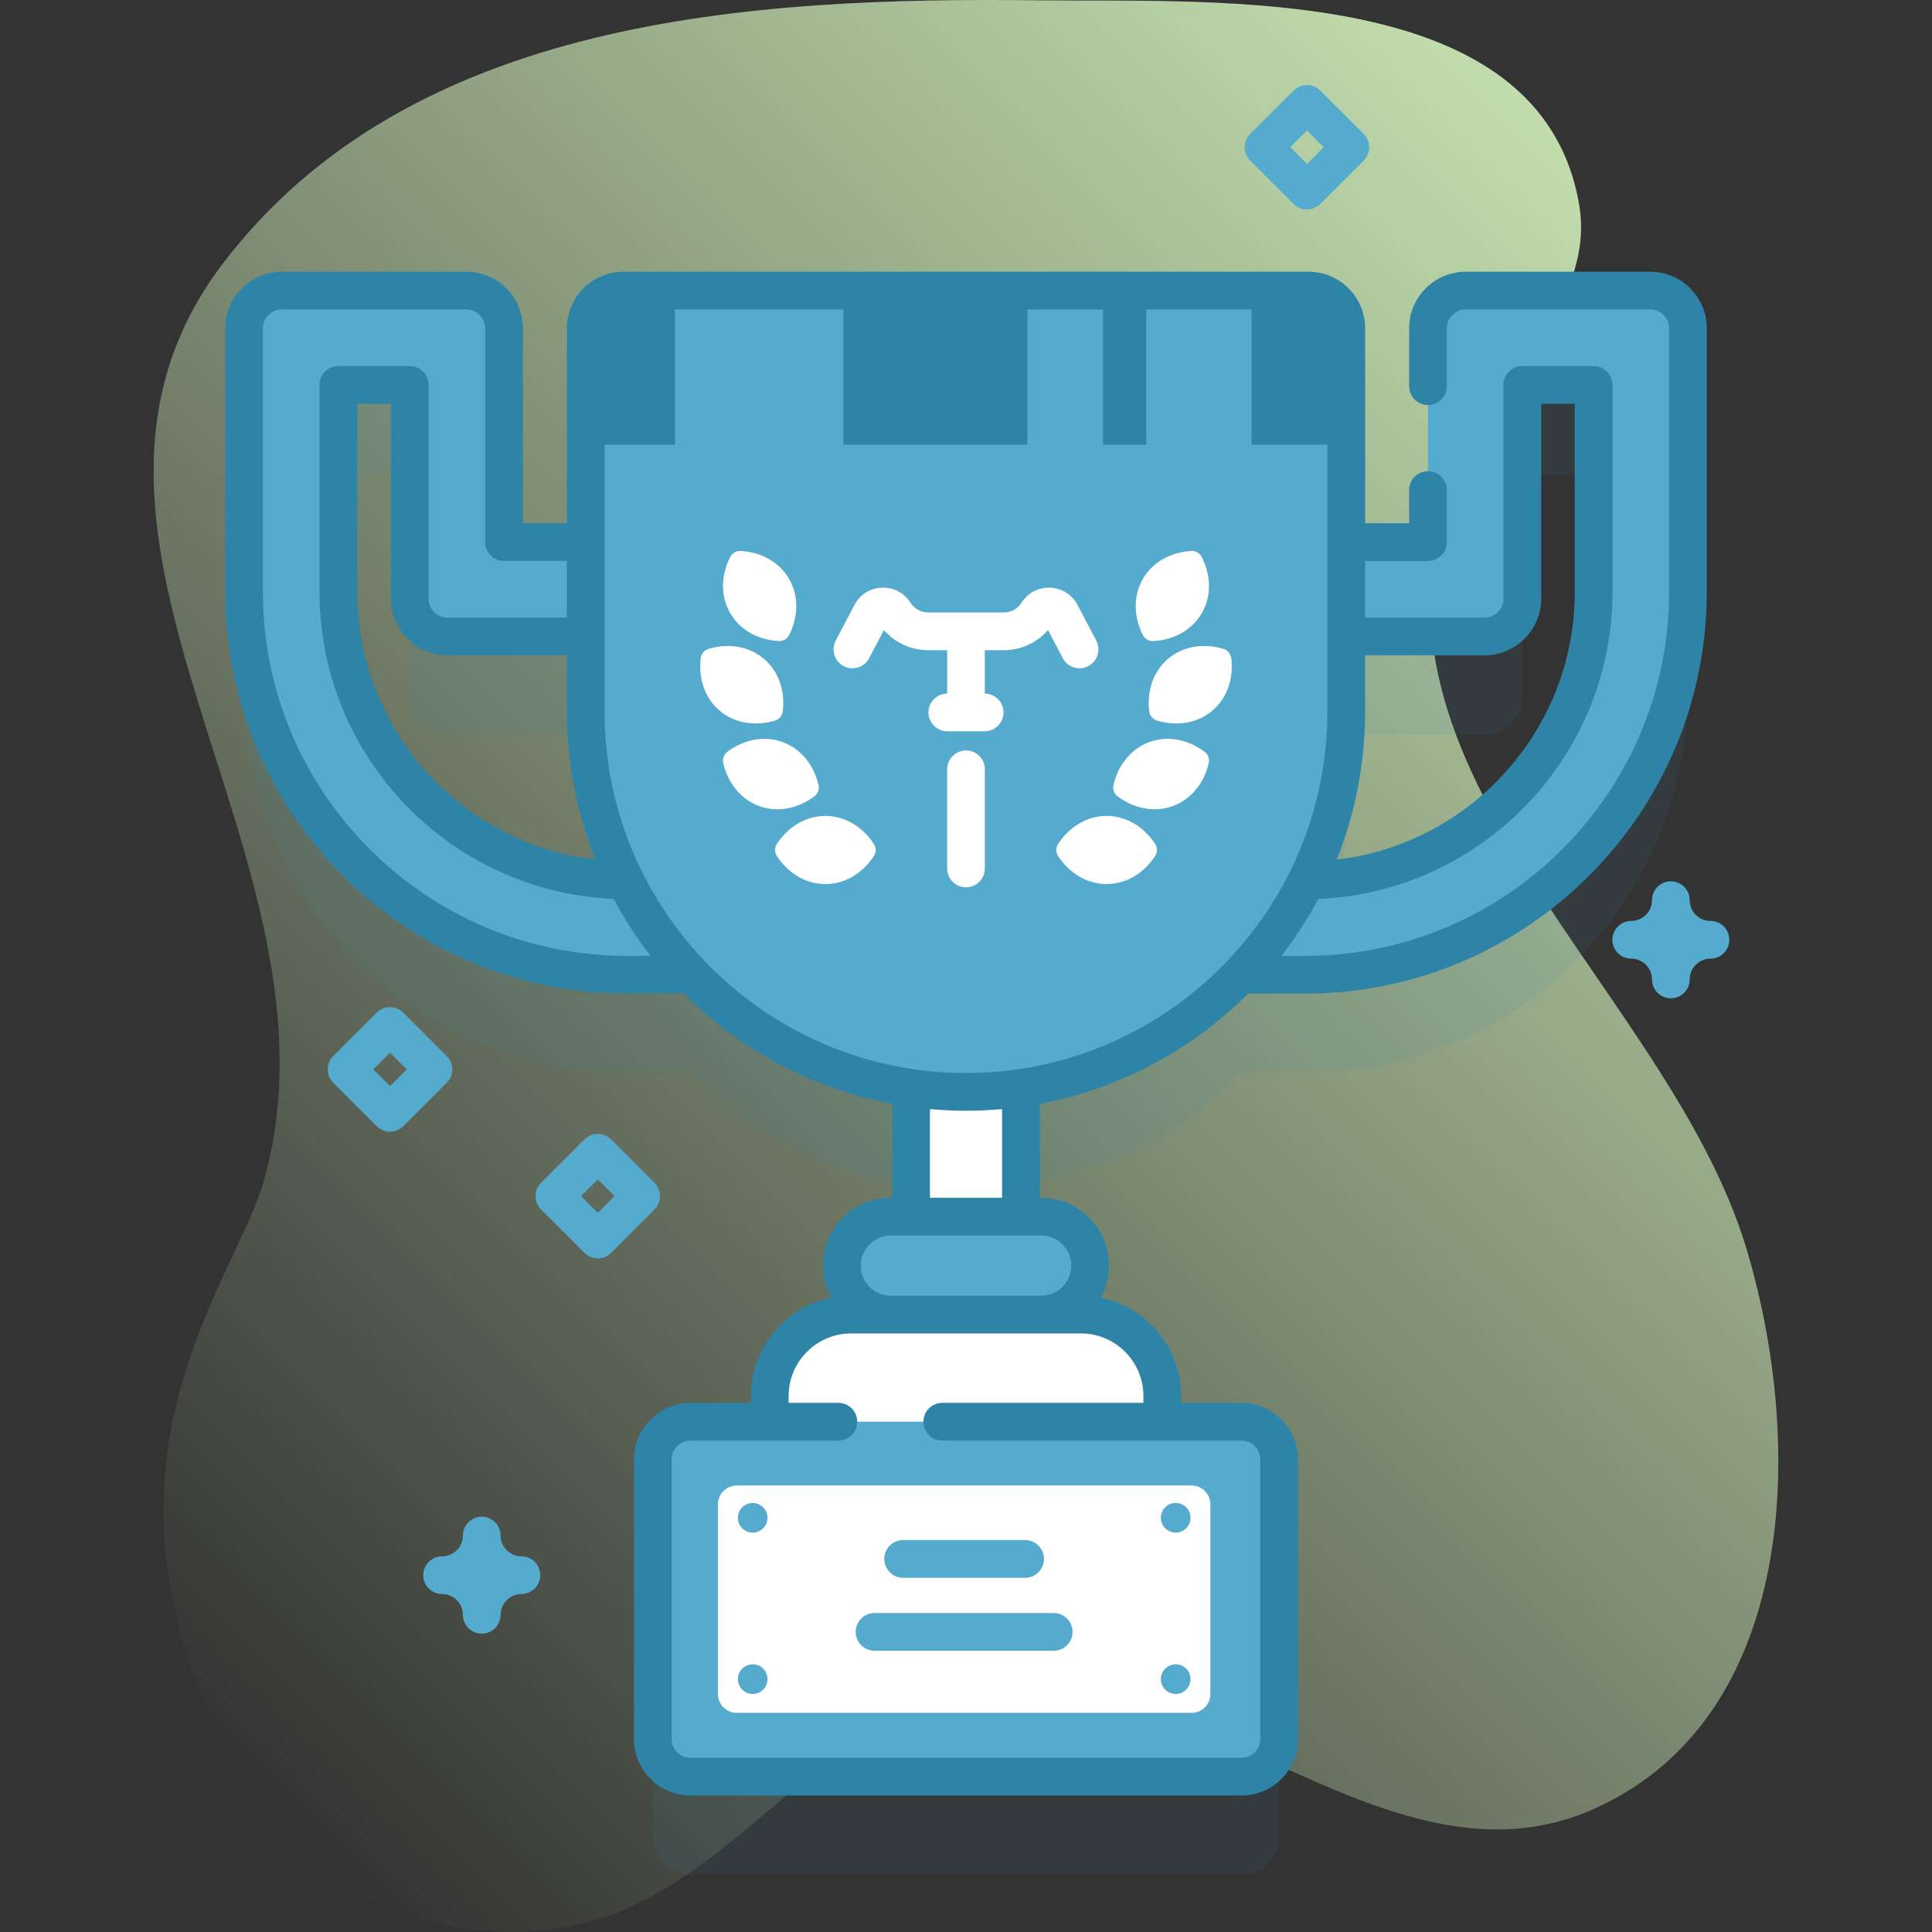 <?xml version="1.0" encoding="UTF-8"?> <svg xmlns="http://www.w3.org/2000/svg" xmlns:xlink="http://www.w3.org/1999/xlink" id="Layer_2" version="1.1" viewBox="0 0 512 512"><rect x="0" y="0" width="512" height="512" fill="#333333" stroke="none"/><defs><style> .st0 { fill: #55abce; } .st1 { fill: #fff; } .st2 { fill: #2e84a7; } .st3 { opacity: .1; } .st4 { fill: url(#linear-gradient); } </style><linearGradient id="linear-gradient" x1="53.26" y1="744.68" x2="448.13" y2="349.8" gradientTransform="translate(0 -280)" gradientUnits="userSpaceOnUse"><stop offset="0" stop-color="#c2ddad" stop-opacity="0"></stop><stop offset="1" stop-color="#c2ddad"></stop></linearGradient></defs><path class="st4" d="M68.06,477.19c18.21,28.89,58.9,41.71,91.36,31.13,36.44-11.88,59.09-52.27,96.49-60.62,56.72-12.67,110.88,56.58,166.52,31.67,53.91-24.13,56.01-96.43,40.41-148.44-22.2-73.97-120.98-136.66-68.71-219.55,11.21-17.77,27.83-36.01,24.43-56.74C408.8-4.82,323.24.64,274.95.08,199.06-.8,108.75,4.57,59.05,69.85c-55.51,72.92,35.04,157.98,10.86,243.11-8.04,28.31-54.49,80.72-1.85,164.24Z"></path><g><g><g class="st3"><path class="st2" d="M437.33,101.01h-48.9c-5.52,0-10,4.48-10,10v58.65h-21.65v-58.65c0-5.52-4.48-10-10-10h-181.55c-5.52,0-10,4.48-10,10v58.65h-21.65v-58.65c0-5.52-4.48-10-10-10h-48.9c-5.52,0-10,4.48-10,10v71.84c0,56.04,45.43,101.47,101.47,101.47h17.11c15.17,15.82,35.45,26.7,58.19,29.99v34.1h-5.35c-7.17,0-12.98,5.81-12.98,12.98s5.81,12.98,12.98,12.98h-10.5c-11.93,0-21.6,9.67-21.6,21.6v6.8h-20.98c-5.52,0-10,4.48-10,10v74.06c0,5.52,4.48,10,10,10h145.98c5.52,0,10-4.48,10-10v-74.06c0-5.52-4.48-10-10-10h-20.98v-6.8c0-11.93-9.67-21.6-21.6-21.6h-10.5c7.17,0,12.98-5.81,12.98-12.98s-5.81-12.98-12.98-12.98h-5.35v-34.1c22.74-3.29,43.02-14.17,58.19-29.99h17.11c56.04,0,101.47-45.43,101.47-101.47v-71.84c0-5.52-4.48-10-10-10ZM89.67,182.85v-56.84h18.9v58.65c0,5.52,4.48,10,10,10h36.65v19.92c0,16.06,3.76,31.24,10.45,44.72-42.02-.25-76-34.38-76-76.46ZM422.33,182.85c0,42.08-33.98,76.2-76,76.46,6.68-13.48,10.45-28.66,10.45-44.72v-19.92h36.65c5.52,0,10-4.48,10-10v-58.65h18.9v56.84h0Z"></path></g><g><g><g><path class="st0" d="M345.86,258.31h-31.15v-25h31.15c42.23,0,76.47-34.24,76.47-76.47v-54.84h-18.9v56.65c0,5.52-4.48,10-10,10h-60.35v-25h45.35v-56.65c0-5.52,4.48-10,10-10h48.9c5.52,0,10,4.48,10,10v69.84c0,56.04-45.43,101.47-101.47,101.47Z"></path><path class="st0" d="M166.14,258.31h31.15v-25h-31.15c-42.23,0-76.47-34.24-76.47-76.47v-54.84h18.9v56.65c0,5.52,4.48,10,10,10h60.35v-25h-45.35v-56.65c0-5.52-4.48-10-10-10h-48.9c-5.52,0-10,4.48-10,10v69.84c0,56.04,45.43,101.47,101.47,101.47Z"></path></g><path class="st1" d="M241.44,277.4h29.12v58.11h-29.12v-58.11Z"></path><g><g><path class="st0" d="M256,289.36c-55.66,0-100.78-45.12-100.78-100.78v-101.57c0-5.52,4.48-10,10-10h181.55c5.52,0,10,4.48,10,10v101.57c0,55.66-45.12,100.78-100.77,100.78Z"></path><path class="st2" d="M356.78,87.01v30.85h-25.09l-11.28-10.85-16.64,10.85h-11.46l-8.41-4.52-11.61,4.52h-48.8c-24.77-24.72-44.63,0-44.63,0h-23.64v-30.85c0-5.52,4.48-10,10-10h181.56c5.52,0,10,4.48,10,10h0Z"></path><g><path class="st0" d="M178.86,77.01h44.63v40.85h-44.63v-40.85Z"></path><path class="st0" d="M303.77,77.01h27.92v40.85h-27.92v-40.85Z"></path><path class="st0" d="M272.29,77.01h20.02v40.85h-20.02v-40.85Z"></path></g></g><g><g><path class="st1" d="M290.52,169.78l-4.95-9.45c-1.44-2.75-4.15-4.46-7.25-4.59-3.1-.13-5.94,1.36-7.6,3.98-1.03,1.62-2.8,2.59-4.72,2.59h-20c-1.92,0-3.69-.97-4.72-2.59-1.66-2.62-4.52-4.11-7.6-3.98-3.1.13-5.81,1.84-7.25,4.59l-4.95,9.45c-1.28,2.45-.34,5.47,2.11,6.75,2.45,1.28,5.47.34,6.75-2.11l3.91-7.46c2.94,3.38,7.18,5.35,11.75,5.35h5v11.5c-2.74.03-4.95,2.25-4.95,4.99s2.24,5,5,5h9.89c2.76,0,5-2.24,5-5s-2.21-4.96-4.95-4.99v-11.5h5c4.57,0,8.82-1.96,11.75-5.35l3.91,7.46c.89,1.7,2.63,2.68,4.43,2.68.78,0,1.58-.18,2.32-.57,2.45-1.28,3.39-4.3,2.11-6.75h0Z"></path><path class="st1" d="M256,235.14c-2.76,0-5-2.24-5-5v-26.26c0-2.76,2.24-5,5-5s5,2.24,5,5v26.26c0,2.76-2.24,5-5,5h0Z"></path></g><g><g><path class="st1" d="M293.27,216.23c-5.26,0-9.91,2.92-12.86,7.43-.63.96-.63,2.23,0,3.19,2.94,4.51,7.6,7.43,12.86,7.43s9.91-2.92,12.86-7.43c.63-.96.63-2.23,0-3.19-2.94-4.51-7.6-7.43-12.86-7.43Z"></path><path class="st1" d="M304.62,196.65c-4.94,1.8-8.31,6.14-9.54,11.38-.26,1.12.17,2.31,1.09,3,4.31,3.23,9.68,4.39,14.62,2.59,4.94-1.8,8.31-6.14,9.54-11.38.26-1.12-.17-2.31-1.09-3-4.31-3.23-9.68-4.39-14.62-2.59Z"></path><path class="st1" d="M309.62,174.54c-4.03,3.38-5.71,8.61-5.07,13.96.14,1.14.95,2.11,2.05,2.45,5.15,1.56,10.6.81,14.63-2.57,4.03-3.38,5.71-8.61,5.07-13.96-.14-1.14-.95-2.11-2.05-2.45-5.15-1.56-10.6-.81-14.63,2.57h0Z"></path><path class="st1" d="M302.87,153.44c-2.63,4.55-2.42,10.05,0,14.85.52,1.03,1.62,1.66,2.77,1.6,5.38-.29,10.24-2.86,12.86-7.42,2.63-4.55,2.42-10.05-.01-14.85-.52-1.03-1.62-1.66-2.77-1.6-5.38.29-10.24,2.86-12.86,7.42h0Z"></path></g><g><path class="st1" d="M218.73,216.23c5.26,0,9.91,2.92,12.86,7.43.63.96.63,2.23,0,3.19-2.94,4.51-7.6,7.43-12.86,7.43s-9.91-2.92-12.86-7.43c-.63-.96-.63-2.23,0-3.19,2.94-4.51,7.6-7.43,12.86-7.43Z"></path><path class="st1" d="M207.38,196.65c4.94,1.8,8.31,6.14,9.54,11.38.26,1.12-.17,2.31-1.09,3-4.31,3.23-9.68,4.39-14.62,2.59-4.94-1.8-8.31-6.14-9.54-11.38-.26-1.12.17-2.31,1.09-3,4.31-3.23,9.68-4.39,14.62-2.59Z"></path><path class="st1" d="M202.38,174.54c4.03,3.38,5.71,8.61,5.07,13.96-.14,1.14-.95,2.11-2.05,2.45-5.15,1.56-10.6.81-14.63-2.57-4.03-3.38-5.71-8.61-5.07-13.96.14-1.14.95-2.11,2.05-2.45,5.15-1.56,10.6-.81,14.63,2.57h0Z"></path><path class="st1" d="M209.13,153.44c2.63,4.55,2.42,10.05,0,14.85-.52,1.03-1.62,1.66-2.77,1.6-5.38-.29-10.24-2.86-12.86-7.42-2.63-4.55-2.42-10.05,0-14.85.52-1.03,1.62-1.66,2.77-1.6,5.38.29,10.24,2.86,12.86,7.42h0Z"></path></g></g></g></g><path class="st0" d="M275.92,348.37h-39.83c-7.17,0-12.98-5.81-12.98-12.98s5.81-12.98,12.98-12.98h39.83c7.17,0,12.98,5.81,12.98,12.98,0,7.17-5.81,12.98-12.98,12.98Z"></path><path class="st1" d="M308.01,382.33h-104.03v-12.36c0-11.93,9.67-21.6,21.6-21.6h60.83c11.93,0,21.6,9.67,21.6,21.6v12.36Z"></path><g><g><path class="st0" d="M328.99,470.83h-145.98c-5.52,0-10-4.48-10-10v-74.06c0-5.52,4.48-10,10-10h145.98c5.52,0,10,4.48,10,10v74.06c0,5.52-4.48,10-10,10Z"></path><path class="st2" d="M437.33,72.01h-48.9c-8.27,0-15,6.73-15,15v15.32c0,2.76,2.24,5,5,5s5-2.24,5-5v-15.32c0-2.76,2.24-5,5-5h48.9c2.76,0,5,2.24,5,5v69.84c0,53.19-43.27,96.47-96.47,96.47h-6.27c3.67-4.73,6.93-9.78,9.77-15.09,43.3-1.84,77.97-37.63,77.97-81.38v-54.84c0-2.76-2.24-5-5-5h-18.9c-2.76,0-5,2.24-5,5v56.65c0,2.76-2.24,5-5,5h-31.65v-15h16.65c2.76,0,5-2.24,5-5v-13.79c0-2.76-2.24-5-5-5s-5,2.24-5,5v8.79h-11.65v-51.65c0-8.27-6.73-15-15-15h-181.55c-8.27,0-15,6.73-15,15v51.65h-11.65v-51.65c0-8.27-6.73-15-15-15h-48.9c-8.27,0-15,6.73-15,15v69.84c0,58.71,47.76,106.47,106.47,106.47h15.07c14.77,14.78,33.88,25.21,55.23,29.22v24.87h-.35c-9.91,0-17.98,8.07-17.98,17.98,0,3.08.78,5.98,2.15,8.52-12.12,2.48-21.27,13.22-21.27,26.06v1.8h-15.98c-8.27,0-15,6.73-15,15v74.06c0,8.27,6.73,15,15,15h145.98c8.27,0,15-6.73,15-15v-74.06c0-8.27-6.73-15-15-15h-15.98v-1.8c0-12.84-9.15-23.58-21.27-26.06,1.37-2.54,2.15-5.44,2.15-8.52,0-9.91-8.07-17.98-17.98-17.98h-.36v-24.87c21.34-4.01,40.44-14.45,55.21-29.22h15.08c58.71,0,106.47-47.76,106.47-106.47v-69.84c0-8.27-6.73-15-15-15h0ZM361.78,188.58v-14.92h31.65c8.27,0,15-6.73,15-15v-51.65h8.9v49.84c0,36.58-27.63,66.81-63.11,70.96,4.87-12.14,7.55-25.37,7.55-39.23ZM157.77,227.79c-35.47-4.16-63.09-34.37-63.09-70.94v-49.84h8.9v51.65c0,8.27,6.73,15,15,15h31.65v14.92c0,13.85,2.68,27.07,7.54,39.2ZM166.14,253.31c-53.19,0-96.47-43.27-96.47-96.47v-69.84c0-2.76,2.24-5,5-5h48.9c2.76,0,5,2.24,5,5v56.65c0,2.76,2.24,5,5,5h16.65v15h-31.65c-2.76,0-5-2.24-5-5v-56.65c0-2.76-2.24-5-5-5h-18.9c-2.76,0-5,2.24-5,5v54.84c0,43.75,34.66,79.54,77.96,81.38,2.84,5.31,6.1,10.36,9.77,15.09h-6.26ZM246.44,293.92c3.15.28,6.34.44,9.56.44s6.41-.15,9.56-.44v23.49h-19.12v-23.49h0ZM303.01,369.97v1.8h-53.29c-2.76,0-5,2.24-5,5s2.24,5,5,5h79.27c2.76,0,5,2.24,5,5v74.06c0,2.76-2.24,5-5,5h-145.98c-2.76,0-5-2.24-5-5v-74.06c0-2.76,2.24-5,5-5h39.17c2.76,0,5-2.24,5-5s-2.24-5-5-5h-13.19v-1.8c0-9.15,7.44-16.6,16.6-16.6h60.83c9.15,0,16.6,7.44,16.6,16.6ZM275.92,327.41c4.4,0,7.98,3.58,7.98,7.98s-3.58,7.98-7.98,7.98h-39.83c-4.4,0-7.98-3.58-7.98-7.98s3.58-7.98,7.98-7.98h39.83ZM256,284.36c-52.81,0-95.78-42.96-95.78-95.78v-101.57c0-2.76,2.24-5,5-5h181.55c2.76,0,5,2.24,5,5v101.57c0,52.81-42.96,95.78-95.78,95.78Z"></path></g><path class="st1" d="M315.77,453.92h-120.52c-2.76,0-5-2.24-5-5v-50.25c0-2.76,2.24-5,5-5h120.52c2.76,0,5,2.24,5,5v50.25c0,2.76-2.24,5-5,5Z"></path><g><g><circle class="st0" cx="199.47" cy="402.23" r="3.93"></circle><circle class="st0" cx="199.47" cy="444.99" r="3.93"></circle></g><g><circle class="st0" cx="311.57" cy="402.23" r="3.93"></circle><circle class="st0" cx="311.57" cy="444.99" r="3.93"></circle></g></g></g></g><g><path class="st0" d="M279.23,437.47h-47.46c-2.76,0-5-2.24-5-5s2.24-5,5-5h47.46c2.76,0,5,2.24,5,5s-2.24,5-5,5Z"></path><path class="st0" d="M271.66,418.13h-32.32c-2.76,0-5-2.24-5-5s2.24-5,5-5h32.32c2.76,0,5,2.24,5,5s-2.24,5-5,5Z"></path></g></g></g><g><path class="st0" d="M442.79,264.56c-2.76,0-5-2.24-5-5,0-3.03-2.47-5.5-5.5-5.5-2.76,0-5-2.24-5-5s2.24-5,5-5c3.03,0,5.5-2.47,5.5-5.5,0-2.76,2.24-5,5-5s5,2.24,5,5c0,3.03,2.47,5.5,5.5,5.5,2.76,0,5,2.24,5,5s-2.24,5-5,5c-3.03,0-5.5,2.47-5.5,5.5,0,2.76-2.24,5-5,5Z"></path><path class="st0" d="M127.67,432.94c-2.76,0-5-2.24-5-5,0-3.03-2.47-5.5-5.5-5.5-2.76,0-5-2.24-5-5s2.24-5,5-5c3.03,0,5.5-2.47,5.5-5.5,0-2.76,2.24-5,5-5s5,2.24,5,5c0,3.03,2.47,5.5,5.5,5.5,2.76,0,5,2.24,5,5s-2.24,5-5,5c-3.03,0-5.5,2.47-5.5,5.5,0,2.76-2.24,5-5,5Z"></path><path class="st0" d="M103.36,299.9c-1.28,0-2.56-.49-3.54-1.46l-11.5-11.5c-1.95-1.95-1.95-5.12,0-7.07l11.5-11.5c1.95-1.95,5.12-1.95,7.07,0l11.5,11.5c1.95,1.95,1.95,5.12,0,7.07l-11.5,11.5c-.98.98-2.25,1.46-3.53,1.46ZM98.94,283.4l4.43,4.43,4.43-4.43-4.43-4.43-4.43,4.43Z"></path><path class="st0" d="M346.36,55.52c-1.28,0-2.56-.49-3.54-1.46l-11.5-11.5c-1.95-1.95-1.95-5.12,0-7.07l11.5-11.5c1.95-1.95,5.12-1.95,7.07,0l11.5,11.5c1.95,1.95,1.95,5.12,0,7.07l-11.5,11.5c-.98.98-2.26,1.46-3.53,1.46ZM341.93,39.02l4.43,4.43,4.43-4.43-4.43-4.43-4.43,4.43Z"></path><path class="st0" d="M158.42,333.48c-1.28,0-2.56-.49-3.54-1.46l-11.5-11.5c-1.95-1.95-1.95-5.12,0-7.07l11.5-11.5c1.95-1.95,5.12-1.95,7.07,0l11.5,11.5c1.95,1.95,1.95,5.12,0,7.07l-11.5,11.5c-.98.98-2.26,1.46-3.53,1.46ZM153.99,316.98l4.43,4.43,4.43-4.43-4.43-4.43-4.43,4.43Z"></path></g></g></svg> 
